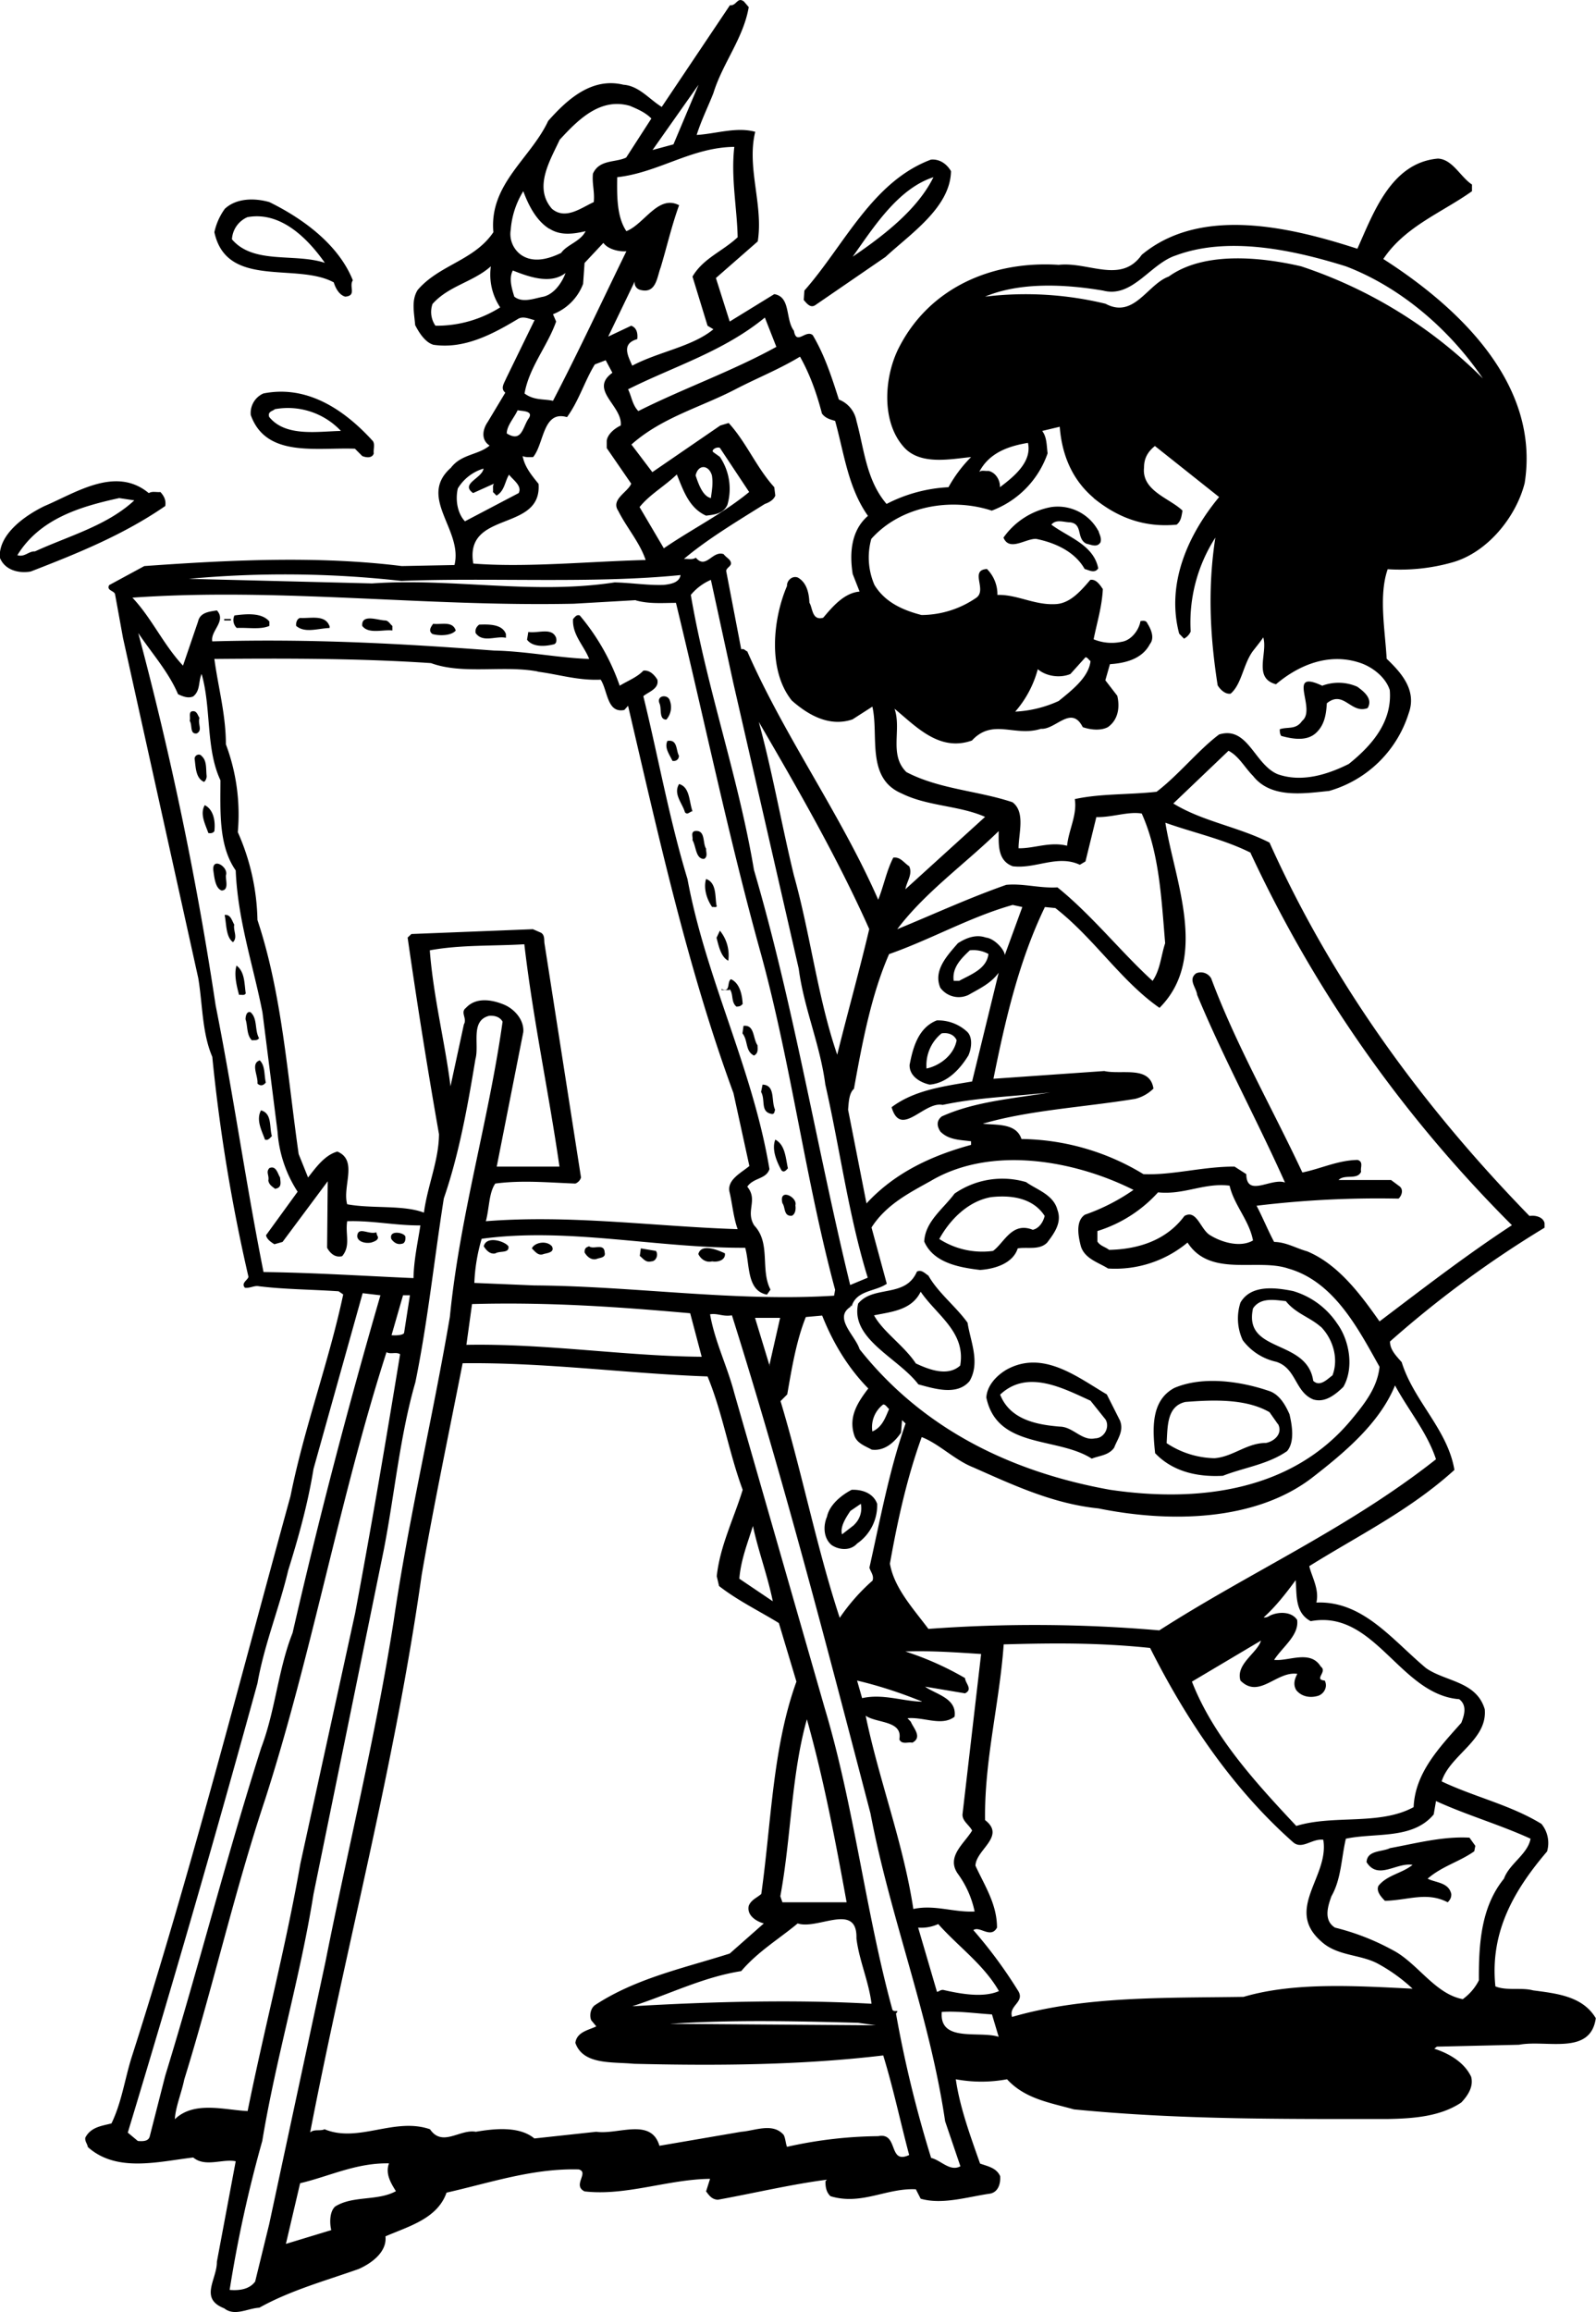 <svg xmlns="http://www.w3.org/2000/svg" width="566.97" height="821.241" shape-rendering="geometricPrecision" text-rendering="geometricPrecision" image-rendering="optimizeQuality" fill-rule="evenodd" clip-rule="evenodd" viewBox="0 0 7.631 11.053"><path d="M3.58.034c-.026.15-.125.268-.169.411-.025.064-.058.13-.08.2.09-.005.19-.04.28-.015-.042.171.04.35.012.524l-.2.175.066.208.213-.131c.08.013.052.12.094.175.012.072.056-.007.09.021.058.098.091.202.125.308a.135.135 0 0 1 .084.102c.037.135.047.284.144.397a.722.722 0 0 1 .296-.08.645.645 0 0 1 .108-.144c-.098.009-.247.042-.325-.052-.107-.124-.089-.34-.018-.475.15-.29.453-.412.762-.392.142-.016.298.093.397-.048.285-.237.719-.13 1.031-.029.077-.171.161-.411.385-.431.07.003.107.087.163.124v.032c-.143.102-.32.168-.424.324.367.235.75.601.676 1.071-.04.16-.177.333-.348.38a.916.916 0 0 1-.307.032c-.044.126-.012.294-.005.428.07.067.146.151.105.262a.56.56 0 0 1-.38.37c-.12.012-.278.038-.364-.072-.04-.04-.067-.094-.117-.12l-.264.252c.14.086.31.111.46.187.29.646.71 1.238 1.243 1.785.032-.005.066.007.072.034v.022a5.1 5.1 0 0 0-.739.544c0 .04.03.069.056.099.057.185.22.322.252.515-.214.194-.459.313-.694.46.012.051.049.111.034.174.223-.009.362.178.525.314.094.065.24.062.28.196.014.148-.167.219-.206.345.158.075.328.112.477.203a.144.144 0 0 1 .027.132c-.158.185-.274.385-.247.645.054.022.124.004.18.019.112.015.237.027.3.133-.025.18-.236.102-.367.127l-.393.009-.012.01c.069.022.143.064.176.134.012.045-.013.087-.047.123-.1.067-.228.077-.357.079-.513 0-.995.003-1.495-.046-.114-.032-.234-.05-.32-.144a.668.668 0 0 1-.245 0c.019.134.07.272.116.403.036.013.078.02.096.06.003.037-.01.078-.05.084-.105.015-.227.054-.33.024l-.023-.045c-.141-.007-.26.078-.408.033-.02-.018-.025-.045-.024-.072l.007-.007c-.17.022-.346.064-.522.096-.027-.002-.039-.017-.056-.04l.019-.06c-.2.002-.403.083-.6.06-.06-.029.024-.091-.028-.105-.22-.006-.424.064-.632.111-.044.126-.185.162-.292.209.008.075-.067.129-.128.156-.161.057-.326.102-.475.185-.056.003-.118.043-.168.003-.121-.047-.034-.138-.035-.223l.09-.48c-.062-.013-.146.03-.203-.018-.165.019-.366.074-.504-.05-.002-.015-.015-.027-.012-.045.027-.052.081-.056.125-.068.048-.099.063-.208.095-.312.284-.885.514-1.79.761-2.687.066-.33.183-.639.252-.964l-.022-.015c-.134-.009-.257-.009-.38-.024-.024-.005-.041.01-.068.007-.02-.022.013-.036.017-.052a8.318 8.318 0 0 1-.173-1.052c-.049-.114-.046-.25-.067-.376l-.36-1.627L.55 2.84c-.005-.017-.042-.017-.028-.043l.168-.091c.406-.029.831-.05 1.231 0l.252-.005c.042-.168-.178-.323-.017-.465.05-.066.13-.06.185-.106-.044-.029-.032-.08-.009-.113l.084-.14c-.025-.02-.005-.046.004-.068l.136-.279c-.02-.003-.054-.022-.08-.005-.12.072-.256.145-.404.123-.04-.012-.069-.059-.087-.094-.005-.062-.019-.118.012-.168.104-.121.27-.14.362-.276-.021-.23.178-.352.262-.532.091-.103.209-.21.36-.173.074.005.124.07.183.106L3.49.025c.032.004.035-.042.067-.018l.023.027zm-.46.683l.22-.312-.12.285-.1.027zm-.006-.15l-.12.186c-.051.025-.128.008-.159.077-.005.048.009.085.004.136-.06.027-.135.087-.2.032-.09-.103-.007-.234.037-.33.089-.097.195-.203.336-.162.035.015.072.03.102.06zm.397.135c-.017.146.013.292.016.432-.074.069-.164.1-.216.188l.072.235.028.017c-.102.084-.262.107-.388.174-.021-.048-.053-.105.024-.127.003-.027-.002-.054-.029-.064l-.11.052.127-.264a.035.035 0 0 0 .024.04c.079.023.082-.061.1-.107.03-.1.053-.201.088-.297-.1-.052-.165.089-.252.124-.047-.069-.045-.173-.044-.258.198-.022.355-.143.56-.145zm1.036.116c-.003.173-.193.299-.313.41l-.335.23c-.024.017-.042-.008-.056-.024l.003-.045c.19-.215.323-.52.605-.626.042-.004.076.021.096.055zm-.084.029c-.077.157-.244.283-.386.38.099-.139.216-.325.386-.38zm-1.836.246c.052.034.114.026.173.012-.025.05-.089.064-.117.104-.06.029-.133.05-.192.009a.123.123 0 0 1-.049-.12.408.408 0 0 1 .06-.184c.023.062.06.14.125.18zm-.94.247c-.02.029.02.073-.036.078-.028-.007-.047-.04-.055-.068-.177-.097-.512.032-.571-.24a.297.297 0 0 1 .05-.112c.056-.052.143-.052.213-.032.157.077.33.201.399.374zm-.135-.084c-.144-.047-.34.009-.443-.112a.123.123 0 0 1 .074-.106c.158-.029.287.1.37.218zm1.443-.055c-.116.237-.227.477-.351.715-.044-.01-.09-.001-.136-.035.022-.126.11-.227.151-.344l-.015-.035a.25.25 0 0 0 .144-.145l.007-.1.09-.096c.023.032.078.043.11.04zm4.095.608a2.212 2.212 0 0 0-.869-.536c-.194-.045-.465-.072-.633.049-.102.037-.166.203-.302.13a1.619 1.619 0 0 0-.576-.034c.166-.07.381-.06.564-.029.141.037.225-.128.348-.168.253-.094.566-.025.813.052.257.098.492.296.655.536zm-4.698-.34a.568.568 0 0 1-.31.088.115.115 0 0 1-.014-.104c.077-.087.193-.104.279-.18a.282.282 0 0 0 .045.197zm.312-.164c-.016.044-.053.1-.105.113-.044.008-.1.032-.14 0-.012-.039-.027-.088-.007-.125.076.03.18.068.252.012zm1.008.353c-.21.116-.443.198-.66.307-.029-.03-.032-.07-.049-.104.219-.11.455-.18.654-.343l.055.14zm.218.319c.017.023.04.028.063.035.043.155.062.32.157.454-.08.069-.089.176-.073.278l.033.084c-.074.006-.13.073-.174.125-.054.015-.05-.046-.066-.072-.002-.047-.013-.096-.055-.12-.027-.011-.054.015-.052.04-.068.158-.093.404.023.548.076.067.178.128.29.09l.095-.061c.032.136-.032.342.14.415.125.062.274.057.399.112l-.381.346c.006-.037.036-.072.018-.11-.025-.016-.042-.046-.076-.041-.032.062-.045.133-.072.201-.18-.41-.447-.779-.626-1.187-.01-.003-.015-.015-.029-.01l-.072-.375c.002-.015.022-.021.023-.035 0-.02-.023-.028-.035-.045-.054-.019-.084.075-.133.017-.016.011-.036.005-.057.006.111-.094.256-.181.387-.263.02-.007.042-.019.05-.04l-.005-.04c-.086-.095-.133-.214-.218-.307l-.04.012-.325.223-.1-.132c.146-.13.332-.178.497-.264.104-.054.21-.096.309-.156.048.085.08.176.105.272zm-1.002-.195c-.114.082.05.158.04.252-.028.013-.062.04-.067.072v.036l.117.17c-.016.041-.099.075-.062.13.04.08.103.151.131.235-.275.007-.574.037-.824.017-.044-.257.329-.148.312-.381-.034-.042-.067-.082-.076-.133.014.007.032.005.05.005.053-.064.046-.225.162-.191.057-.078.084-.172.133-.252l.052-.02.032.06zm-1.152.32c.021.014.008.043.011.066-.008.024-.038.019-.055.012l-.035-.035c-.185-.007-.425.044-.498-.161a.102.102 0 0 1 .06-.103c.208-.042.384.076.517.22zM1.63 2.06c-.11.002-.265.03-.343-.067-.008-.027.017-.027.027-.037a.348.348 0 0 1 .316.104zm.895-.056c-.027.044-.032.111-.102.068 0-.037.035-.074.052-.111.02.005.082.001.05.043zm2.704.377c.113.092.24.142.397.127.022-.018.023-.042.028-.067-.06-.059-.196-.094-.184-.206 0-.042.016-.074.052-.103l.307.244c-.15.181-.254.416-.191.653l.023.024a.069.069 0 0 0 .032-.034.75.75 0 0 1 .118-.449c-.037.239-.026.47.011.706.012.02.036.044.062.04.053-.045.06-.14.106-.203.017-.022.036-.045.05-.066.023.074-.05.195.061.224.111-.094.254-.151.4-.103.059.019.124.068.144.131.012.148-.08.26-.196.353-.1.05-.224.09-.34.049-.112-.047-.142-.232-.28-.19-.099.074-.193.193-.299.274-.138.015-.267.008-.391.035.012.076-.029.146-.037.223-.082-.021-.16.014-.232.012 0-.07.034-.173-.029-.22-.164-.055-.35-.062-.507-.144-.085-.083-.022-.203-.057-.303.104.086.215.207.37.152.1-.108.205-.016.33-.056.071.005.145-.116.2-.008.037.013.086.018.12 0 .05-.035.058-.096.045-.15l-.057-.074.022-.077c.075-.005.154-.025.191-.096.024-.03.005-.072-.012-.099-.006-.015-.02-.013-.033-.011-.007.043-.044.092-.09.099a.225.225 0 0 1-.134-.012c.016-.08.04-.156.044-.24-.013-.019-.032-.049-.06-.044-.046.054-.098.114-.168.116-.1.005-.183-.047-.276-.044a.172.172 0 0 0-.05-.124c-.084.005 0 .097-.049.136a.464.464 0 0 1-.264.084c-.085-.022-.174-.059-.225-.144a.33.33 0 0 1-.015-.22c.14-.157.38-.199.576-.135a.449.449 0 0 0 .267-.274c-.005-.037-.003-.077-.026-.107l.084-.02c.01.132.058.252.162.34zm-.314-.264c.02.09-.065.16-.134.212.002-.03-.018-.07-.055-.078-.016.002-.032-.005-.044.005.049-.094.144-.124.233-.139zm-1.333.235c-.125.103-.272.176-.408.269l-.116-.197c.048-.06.119-.099.178-.156.03.072.057.16.14.197.04-.005.083-.009.102-.052a.273.273 0 0 0-.036-.229l-.032-.023c-.011-.01.017-.027.032-.02l.14.211zm-.178-.079c.006.039 0 .07-.005.108-.04-.009-.06-.07-.073-.108.012-.055.063-.052.078 0zM2.312 2.24c-.007.047-.113.072-.05.117l.1-.045c-.008.01-.003.025-.005.04l.017.017c.039-.022.04-.069.06-.1.017.024.064.053.046.088l-.257.135c-.035-.037-.047-.101-.034-.157a.215.215 0 0 1 .123-.095zm-1.6.117c.016-.01.036-.003.055-.005.017.019.028.039.023.067-.2.138-.421.227-.643.313-.055.01-.124-.005-.148-.067-.006-.113.123-.202.214-.246.149-.063.34-.193.498-.062zm-.07.035c-.13.121-.314.17-.475.244-.03-.002-.049.029-.084.018.108-.176.304-.233.487-.273l.073.011zm4.61.145c.004.017.016.033.01.055-.016.027-.044.012-.068.007-.049-.025-.015-.094-.077-.102-.029 0-.067-.017-.09.011.08.06.202.096.224.209-.017.026-.045.008-.065.003-.047-.084-.143-.126-.232-.144-.05-.002-.128.062-.156-.006a.357.357 0 0 1 .228-.146.22.22 0 0 1 .225.113zm-3.333.24c.43-.017.917.014 1.335-.028-.006.035-.043.043-.08.047-.074.003-.155-.01-.235-.012-.39.06-.775-.022-1.16.005l-.876-.022a5.005 5.005 0 0 1 1.016.01zm1.587.487l.313 1.367c.025.19.102.361.127.553.07.307.111.626.203.924l-.084.035c-.16-.658-.27-1.337-.46-1.984-.075-.448-.225-.865-.302-1.315a.254.254 0 0 1 .096-.072l.107.492zM3.04 2.87c.064.018.131.012.192.012.136.559.253 1.128.408 1.684.143.524.212 1.077.353 1.6l-.005.028c-.469.03-.96-.046-1.433-.049l-.287-.012a.858.858 0 0 1 .035-.211c.413-.056.833.045 1.26.043.023.08.006.205.104.224l.017-.024c-.05-.096.003-.222-.078-.307-.043-.07.02-.12-.033-.185.03-.044.09-.035.106-.084-.08-.482-.303-.907-.392-1.387-.087-.286-.14-.585-.211-.874.023-.02.077-.035.067-.079-.014-.023-.037-.047-.067-.043-.03.032-.074.048-.113.072a1.058 1.058 0 0 0-.191-.336c-.016-.005-.022.007-.032.017-.005.075.052.127.077.191-.148-.005-.3-.037-.454-.04-.45-.034-.881-.057-1.348-.044-.01-.05.069-.097.022-.148-.036.006-.08.009-.09.053l-.072.211C.78 3.08.725 2.954.633 2.857c.702-.049 1.398.044 2.11.029l.297-.017zm-1.752.1v.022c-.043.019-.104.007-.156.01a.052.052 0 0 1-.011-.06c.055-.007.13-.015.167.029zm.288.022v.01c-.056.002-.118.026-.16-.01-.002-.016.005-.035.019-.038.05.003.119-.017.14.038zm.3 0v.022c-.042-.006-.114.019-.144-.022-.005-.06.077-.026.11-.026.016.001.023.018.034.026zm-.804-.026v-.007h.032v.007h-.032zm1.107.048c-.019.024-.074.027-.111.017-.022-.015-.007-.035.003-.049.039.005.093-.015.108.032zm.24.017v.018c-.046-.011-.111.026-.145-.023-.003-.017.004-.03.017-.04.049-.002.111-.002.128.045zm.24.018c.003.014.002.03-.015.032-.042.01-.098.012-.124-.023l.006-.037c.046.008.113-.024.133.028zm-1.807.27c.022.01.048.021.072.01.035-.028.024-.073.04-.107.047.163.019.357.09.508 0 .148-.01.312.073.431.01.24.084.454.128.679l.072.57a.603.603 0 0 0 .096.287l-.151.208c.003.018.023.033.04.043l.039-.011.216-.29-.003.318c.013.024.037.049.072.04.042-.05.014-.105.024-.167.119-.004.23.021.35.02-.013.084-.031.163-.033.252-.232-.01-.474-.026-.717-.029-.084-.421-.145-.853-.229-1.275a16.234 16.234 0 0 0-.37-1.78c.065.097.145.186.19.292zm1.72-.108c.1.013.193.043.3.038.034.052.03.162.113.145l.018-.02c.143.611.284 1.254.504 1.852l.076.348c-.039.033-.111.067-.094.128.013.057.018.119.038.174-.401-.013-.797-.07-1.204-.038.017-.063.014-.135.045-.18.128-.017.25-.005.383 0a.045.045 0 0 0 .027-.029l-.174-1.115c-.004-.018.003-.042-.017-.055l-.039-.017-.581.023-.018.017c.045.314.095.628.15.94-.001.127-.055.246-.072.375-.099-.038-.248-.018-.367-.04-.024-.086.053-.21-.047-.252-.06.017-.101.074-.14.124l-.045-.112c-.054-.378-.08-.768-.197-1.119a1.082 1.082 0 0 0-.094-.42.953.953 0 0 0-.057-.42c0-.142-.037-.273-.055-.408.342-.003.697-.003 1.036.02.153.056.348.009.51.04zm2.642-.05c-.009.078-.091.14-.152.19a.568.568 0 0 1-.208.051.507.507 0 0 0 .108-.203c.04.034.106.044.156.023l.072-.08c.01 0 .015.012.024.018zm1.276.122c.03.022.076.057.049.102-.08.03-.114-.089-.195-.023-.003.05-.01.102-.05.14-.044.043-.113.031-.168.016-.007-.01-.007-.022-.007-.032.039-.013.077.004.107-.04.071-.057-.079-.25.096-.168a.222.222 0 0 1 .168.005zm-3.287.067a.09.09 0 0 1-.017.09c-.037 0-.021-.053-.033-.078-.015-.039.042-.045.05-.012zm-2.25.084c-.007.03.016.057-.012.072-.035.005-.02-.04-.034-.06C.912 3.43.9 3.403.92 3.4c.022-.003.025.02.034.032zm3.203 1.008c-.048.203-.103.398-.153.6-.093-.27-.128-.575-.207-.857-.059-.242-.102-.492-.168-.734.19.326.376.65.528.99zm-.91-.828c0 .015-.013.027-.031.023-.015-.032-.039-.062-.024-.095.05-.009.04.045.056.072zM.988 3.71c0 .011-.004.02-.012.028-.04-.017-.04-.069-.045-.107-.004-.02.022-.032.033-.017.026.023.02.06.024.096zm2.323.168c-.012.001-.024.02-.036.005-.013-.044-.057-.088-.028-.135.052.015.047.082.064.13zm-2.286.095c-.005.009-.017.012-.029.009-.013-.039-.042-.09-.017-.133.04.02.052.072.046.124zm4.434-.084c.084.187.094.405.112.62-.02.06-.023.126-.06.18-.145-.131-.292-.316-.455-.447-.086.005-.165-.02-.245-.012-.177.062-.348.141-.521.212.134-.178.326-.313.485-.469 0 .064-.006.141.067.168.11.014.214-.057.321-.007l.027-.016.052-.212c.076.002.151-.028.217-.017zm.52.188c.3.644.71 1.24 1.25 1.78-.217.142-.423.301-.633.46-.09-.128-.197-.273-.346-.335-.054-.015-.1-.044-.158-.045-.03-.056-.054-.116-.084-.173a4.82 4.82 0 0 1 .679-.034c.016-.015.025-.045.003-.06l-.039-.029H6.4c.03-.03.09.002.108-.04-.005-.019.013-.047-.017-.056-.096.002-.175.042-.264.06-.144-.308-.317-.609-.436-.928a.057.057 0 0 0-.072-.024c-.04.03.001.068.005.103.126.304.285.595.42.897-.066-.024-.184.074-.185-.04l-.056-.036c-.15-.001-.297.042-.436.036a1.146 1.146 0 0 0-.583-.168c-.025-.076-.116-.066-.185-.073.22-.065.485-.079.729-.119a.189.189 0 0 0 .087-.049c-.017-.112-.153-.065-.235-.084l-.53.037c.057-.283.122-.564.246-.821l.05.005c.184.143.315.35.498.477.237-.237.072-.61.028-.885.138.049.28.079.409.144zm-2.603-.02c-.001.015.01.039-.01.049-.04 0-.037-.059-.055-.09.003-.016-.009-.036.01-.043.054-.008.037.056.055.084zm-2.296.128c-.001.025.015.07-.02.072-.03-.01-.035-.06-.04-.096-.007-.067.075-.016.06.024zm2.347.144c.001.012-.014.005-.022.007-.027-.039-.042-.092-.029-.134.052.018.042.087.05.127zm1.377.237c0-.025-.049-.08-.09-.084-.048-.017-.095.002-.134.027-.052.06-.119.131-.084.213a.109.109 0 0 0 .135.034c.052-.03.106-.054.144-.106l-.127.52c-.136.023-.276.041-.385.123.044.15.155-.03.244-.011.174-.037.344-.04.515-.06-.176.03-.36.043-.519.115-.028.022-.022.049-.007.072.04.042.1.04.147.047v.017c-.183.05-.362.13-.5.28l-.088-.448c.003-.038.005-.08.028-.1.04-.222.083-.45.168-.644.2-.07.388-.178.591-.235l.046.01-.084.23zM1.12 4.42c-.006.029.018.06-.006.084-.035-.025-.031-.09-.04-.13.029-.004.035.028.046.046zm2.363.173c-.036-.017-.047-.072-.057-.11l.016-.034a.185.185 0 0 1 .04.144zm-.976-.079c.042.361.117.709.168 1.063h-.3l.127-.643c.005-.059-.044-.113-.096-.133-.055-.022-.13-.035-.178.017-.029.022.007.05-.01.079l-.064.296c-.025-.204-.082-.427-.099-.65.144-.027.304-.02.452-.029zm2.219.047c-.009.072-.086.098-.14.128H4.56c-.009-.064.037-.108.077-.146a.148.148 0 0 1 .09.018zm-3.551.188c-.007.012-.02.005-.032.007-.012-.044-.025-.1-.012-.14.04.03.037.086.044.133zM3.55 4.8c-.007.009-.015.012-.029.012-.027-.022-.013-.062-.033-.084v.005H3.45v-.005c.045.019.024-.034.045-.047.044.02.054.079.056.12zm-2.311.162c-.007.013-.022.01-.035.011-.026-.027-.019-.069-.03-.1 0-.017.006-.04.024-.034.034.03.019.084.04.123zm1.164-.078c-.067.476-.204.926-.252 1.411-.083.487-.197.963-.269 1.456-.086.55-.218 1.084-.326 1.628l-.269 1.254-.067.274c-.027.037-.075.044-.122.04a6.15 6.15 0 0 1 .156-.712c.065-.394.181-.779.245-1.18l.336-1.646c.052-.267.077-.545.151-.801.059-.288.09-.587.136-.879.072-.208.114-.44.151-.665.02-.07-.026-.185.066-.208.027-.002.052.006.064.028zm2.222.049c.027.027.02.08.005.113-.042.068-.103.132-.185.139-.045-.01-.097-.04-.096-.094.015-.077.039-.177.13-.213a.204.204 0 0 1 .146.055zm-1.003.064c0 .017.005.038-.017.049-.043-.022-.027-.07-.055-.106l.005-.036c.054-.006.044.06.067.093zm.952-.024c-.013.07-.079.121-.144.135a.196.196 0 0 1 .072-.168c.03-.005.06.005.072.033zm-3.303.202c-.012.015-.026.018-.04.005.004-.037-.034-.096.011-.111.027.027.02.069.029.106zm2.435.13c-.003.006-.002.023-.017.02-.055-.01-.028-.066-.05-.105l.007-.035c.063.002.04.079.06.12zM1.3 5.431c-.01.01-.018.022-.033.017-.015-.042-.044-.094-.019-.14.054.015.039.08.052.123zm2.468.153c-.007.008-.02.025-.032.01-.024-.044-.047-.101-.029-.146.047.025.049.085.06.136zm1.652.104a.958.958 0 0 1-.233.119c-.047.032-.03.108-.019.151.019.06.084.077.13.106a.54.54 0 0 0 .38-.124c.108.168.332.074.481.124.22.062.336.29.437.47-.01.098-.07.175-.134.252-.284.343-.731.398-1.154.336-.457-.082-.887-.28-1.198-.672-.02-.065-.127-.15-.043-.203V6.24l.005.005c.023-.078.114-.07.168-.108l-.073-.269c.07-.11.182-.166.284-.223.29-.171.69-.097.97.044zm-4.081-.06c.002.025.01.05-.024.055-.015-.012-.028-.019-.032-.039.005-.027-.013-.04.005-.06.032-.014.04.027.05.043zm3.717.156c.022.06-.014.11-.049.156-.037.038-.096.02-.141.028-.022.07-.106.098-.18.103-.1-.012-.223-.034-.267-.136.005-.096.09-.155.145-.229a.402.402 0 0 1 .342-.055c.052.037.131.06.15.133zm.823-.116c.022.094.094.166.112.262-.06.035-.15.01-.208-.027-.044-.029-.062-.123-.12-.09-.085.115-.218.159-.36.162-.019-.015-.042-.018-.056-.04v-.05a.65.65 0 0 0 .29-.185c.125.013.22-.047.342-.032zm-2.076.094c.003.018 0 .042-.017.05-.04.003-.03-.04-.045-.06-.019-.076.074-.029.062.01zm1.192.05c-.006.027-.025.06-.057.067-.1-.04-.136.062-.19.101a.38.38 0 0 1-.257-.057c.053-.096.14-.181.247-.2.103-.012.204.007.257.09zm-3.19.096c.01.02-.018.028-.03.032-.03.006-.067-.005-.067-.032.005-.047.056-.004.091-.017l.005.017zm.133.003c.002.014-.001.034-.018.035-.02.005-.037-.006-.049-.023-.013-.044.06-.032.067-.012zm.493.047c.005.035-.04.02-.063.034-.025.005-.043-.015-.055-.034.012-.052.1-.025.118 0zm.208 0c.015.03-.024.032-.04.037-.026.01-.04-.012-.056-.027.012-.028.07-.04.096-.01zm.252.029c.007.027-.025.025-.04.032-.026.006-.046-.014-.056-.032 0-.02.007-.024.022-.029.02.017.072-.017.074.029zm.245-.007c.013.017.002.05-.022.05-.027.007-.038-.013-.055-.026l.005-.036.072.012zm.33.012c.004.032-.034.043-.061.038-.029.007-.054-.01-.066-.035.014-.054.098-.017.128-.003zm1.16.33c.013.088.062.19.01.28-.06.072-.17.036-.245.016-.096-.127-.326-.216-.288-.386.073-.09.226-.025.281-.153.022-.012.04.01.055.019.046.082.131.147.187.225zm1.768.006c.058.08.081.211.029.302-.04.039-.089.077-.144.06-.088-.036-.08-.149-.177-.18a.273.273 0 0 1-.16-.103.246.246 0 0 1-.011-.18c.05-.087.168-.072.252-.055a.384.384 0 0 1 .211.156zm-1.803.2c-.06.055-.152.018-.212-.01-.057-.086-.156-.15-.2-.23.082-.017.18-.024.223-.113.076.112.217.193.189.353zm-2.772-.336c-.154.53-.295 1.068-.42 1.614-.069.173-.082.37-.15.549C1.084 8.873.95 9.402.79 9.923l-.074.29c-.006.024-.033.024-.057.022l-.048-.04c.215-.71.423-1.43.62-2.148.033-.187.104-.358.147-.54.049-.157.094-.318.121-.485l.235-.84.084.01zm.113.18c-.004.011-.039.013-.06.011l.055-.191h.033l-.028.18zm4.383-.03c.06.061.086.155.056.233-.025.018-.06.057-.092.026-.03-.203-.335-.13-.288-.346.036-.055.106-.04.157-.035.048.06.114.076.167.123zM3.3 6.278l.055.208c-.367-.003-.745-.064-1.125-.057l.027-.195c.36-.01.695.013 1.043.044zm.2.011c.247.783.453 1.58.662 2.38.095.5.282.964.357 1.472l.073.215c-.05.027-.093-.029-.14-.04a5.7 5.7 0 0 1-.168-.69c.019-.023-.008-.004-.017-.018-.129-.47-.183-.974-.324-1.443L3.511 6.66c-.034-.13-.093-.246-.116-.377.037-.006.06.012.104.005zm.652.348c-.05.066-.096.134-.068.223.012.04.054.053.084.07.06.008.108-.034.14-.081l.005-.06.017.016c-.078.222-.121.457-.173.689.005.02.023.037.015.062a.942.942 0 0 0-.157.178c-.11-.334-.18-.694-.283-1.036l.032-.032c.021-.12.043-.256.089-.37l.078-.007c.05.126.121.247.22.348zM3.68 6.53l-.07-.23h.12l-.052.229zm-1.767-.056c-.068.415-.138.828-.215 1.238L1.436 8.91c-.07.4-.172.786-.252 1.182-.11-.005-.256-.05-.348.039.003-.058.032-.126.045-.19.138-.445.24-.899.387-1.34.225-.7.356-1.44.58-2.137.02.012.046-.003.065.01zm3.443.32c.018.048-.014.087-.029.127-.027.037-.069.037-.107.052-.165-.106-.452-.045-.504-.292.003-.056.047-.104.096-.133.174-.097.339.035.48.118l.064.127zM3.383 6.58c.072.174.102.364.168.542-.042.138-.108.266-.124.413l.011.047c.09.07.19.118.286.177l.084.28c-.114.314-.12.674-.168 1.015-.02.018-.049.028-.06.057-.01.045.035.074.072.084l-.163.144c-.22.07-.449.118-.645.247-.02.015-.027.049-.017.072l.024.029c-.032.017-.093.025-.1.079.037.106.175.09.28.1.406.01.807.006 1.192-.04.048.156.082.318.124.476-.102.048-.049-.11-.148-.09a2.061 2.061 0 0 0-.436.051c-.007-.017-.007-.04-.016-.057-.052-.06-.137-.02-.203-.015l-.391.067c-.04-.136-.198-.052-.302-.067l-.296.032c-.072-.06-.192-.047-.28-.032-.076-.014-.16.075-.219-.012-.17-.059-.343.067-.504 0-.022.01-.049-.002-.069.015.172-.89.405-1.757.533-2.664.059-.34.13-.677.196-1.013.395-.005.791.05 1.17.063zm1.903.206c.022.037-.007.09-.05.09-.063.014-.105-.055-.168-.056-.113-.009-.239-.034-.286-.153.13-.123.302-.03.432.029l.072.09zm.88-.023c.012.052.025.13-.012.174-.092.064-.205.078-.307.118-.126.007-.242-.022-.324-.108-.012-.114-.022-.251.092-.312.141-.06.326-.03.46.017.047.02.073.069.091.11zm.7.213c-.418.33-.885.537-1.323.818a6.91 6.91 0 0 0-1.104-.007c-.074-.099-.164-.196-.184-.312.037-.208.082-.412.152-.605.083.032.158.11.247.145.192.085.382.174.598.196.341.069.746.062 1.018-.144.155-.12.326-.262.4-.444.065.12.154.225.196.353zm-.755-.168c.023.045-.017.082-.058.09-.092 0-.157.066-.246.073a.428.428 0 0 1-.229-.072c.005-.078 0-.177.09-.197.13-.01.288-.017.402.049l.04.057zm-1.86-.072c-.017.038-.032.087-.08.107a.136.136 0 0 1 .052-.129c.011 0 .018.013.028.022zm-.057.453a.222.222 0 0 1-.096.19c-.031.035-.085.032-.122.007-.04-.034-.04-.094-.022-.135.012-.058.07-.104.118-.129.052-.002.104.017.122.067zm-.11.101l-.058.045c-.01-.035.017-.078.04-.112l.05-.034a.108.108 0 0 1-.033.101zm-.389.365l-.16-.108c.007-.09.04-.171.065-.252.026.121.07.237.095.36zm2.572.095c.307-.057.426.351.71.373.039.03.024.077.01.113-.107.12-.221.24-.228.403-.163.089-.383.035-.561.09-.2-.213-.398-.431-.499-.69l.33-.196c-.016.058-.122.112-.098.191.09.09.173-.047.272-.032-.012.022-.022.05-.005.078.027.033.07.038.107.026.027-.011.044-.043.029-.072-.055-.005.015-.042-.019-.067-.05-.082-.154-.024-.223-.032.042-.064.12-.118.11-.191-.026-.04-.086-.04-.127-.022-.01.005-.018.012-.033.01.058-.052.109-.118.153-.178.006.072-.004.156.072.196zm-.768.128c.168.334.388.667.684.929.043.037.09-.019.144-.012.03.175-.185.33-.012.484.078.074.19.062.276.11a.805.805 0 0 1 .163.118c-.266-.013-.563-.033-.808.039-.373.006-.76-.005-1.107.096-.018-.056.066-.071.027-.128a2.21 2.21 0 0 0-.212-.287c.03-.022.083.043.113-.012 0-.113-.06-.202-.103-.296.002-.077.147-.14.046-.218-.004-.287.069-.558.089-.84.25-.007.458-.008.7.017zm-.808.029l-.089.767c-.001.032.032.05.046.077-.037.062-.126.125-.068.207a.467.467 0 0 1 .08.18c-.101.005-.192-.034-.293-.012-.049-.32-.163-.611-.228-.924.053.037.178.022.161.113.012.027.042.011.062.016.05-.026.005-.07-.007-.1l-.016-.017c.079-.007.163.04.225-.007.013-.089-.09-.107-.141-.144l.191.032c.039-.019.002-.047 0-.073a1.453 1.453 0 0 0-.285-.127c.125-.005.267.006.362.012zm-.284.228c-.095-.003-.186-.039-.285-.017l-.024-.084c.106.025.209.059.31.1zm-.359.959h-.307l-.01-.029c.052-.28.052-.579.127-.846.08.284.136.578.19.875zm3.27-.304c-.013.074-.102.12-.127.191-.108.133-.121.306-.12.486a.248.248 0 0 1-.077.09c-.134-.025-.217-.174-.336-.235a1.145 1.145 0 0 0-.275-.107c-.056-.035-.034-.103-.017-.15.047-.082.047-.181.069-.275.142-.03.319.005.42-.116l.011-.064c.146.067.306.113.452.18zm-.264.034l-.005.026c-.07.05-.154.071-.223.131.039.02.1.017.113.073.001.016-.005.028-.017.04-.1-.052-.188-.01-.3-.007-.02-.02-.043-.047-.031-.072.042-.052.112-.059.163-.1-.077-.013-.165.075-.22-.013.003-.058.074-.048.112-.067.125-.023.252-.057.38-.05l.028.039zm-2.959.443c.013.106.059.205.072.312-.37-.021-.769-.01-1.144.012.177-.057.34-.14.521-.168.08-.094.18-.153.27-.228.096.032.286-.104.281.072zm.68.252c-.074.032-.181.013-.26-.005-.017-.005-.024.007-.035.008l-.09-.307a.195.195 0 0 0 .096-.017c.096.108.217.193.29.32zm0 .218c-.092-.03-.285.029-.272-.119.077-.005.161.007.24.012l.032.107zm-.588-.055l-.984-.007c.294-.02.605-.013.9-.005l.084.012zm-2.327.66c-.019.05.01.096.033.133-.087.048-.205.02-.29.073-.03.026-.026.088-.019.113l-.217.066.068-.29c.14-.033.268-.098.425-.095z"/></svg>